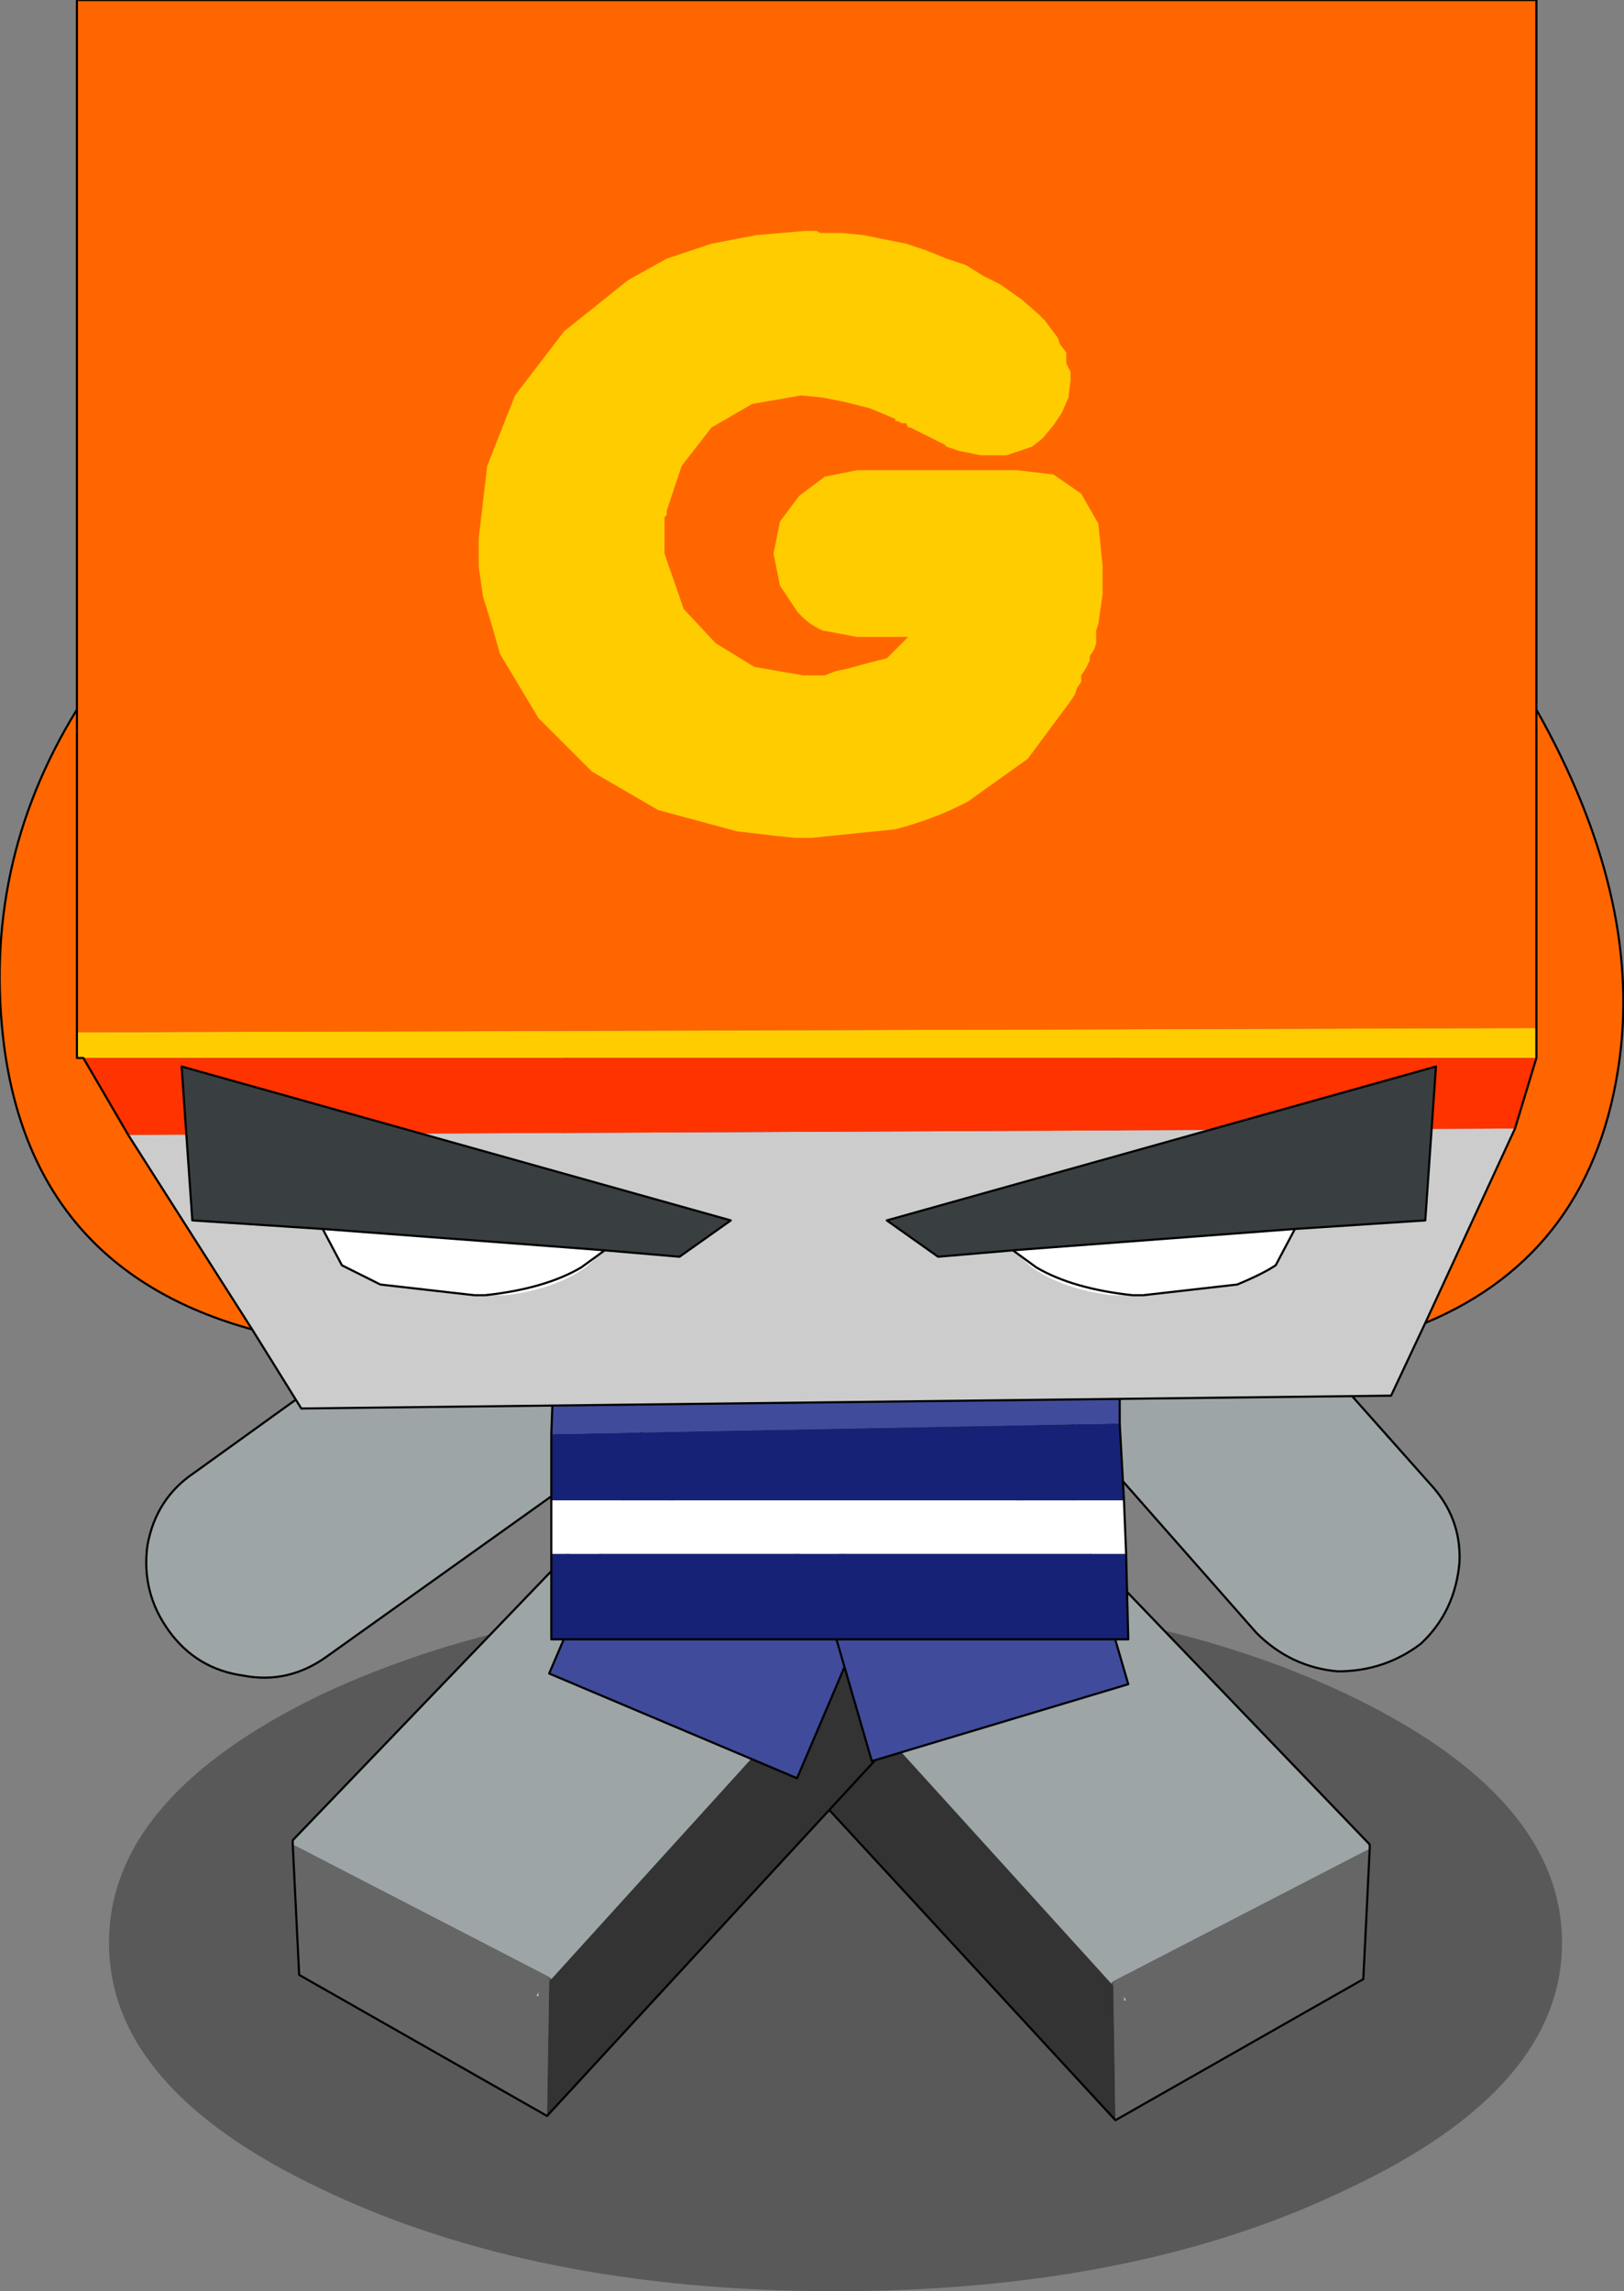 <?xml version="1.0" encoding="UTF-8" standalone="no"?>
<svg xmlns:xlink="http://www.w3.org/1999/xlink" height="53.6px" width="38.0px" xmlns="http://www.w3.org/2000/svg">
  <rect width="100%" height="100%" fill="#808080" stroke="none"/>
  <g transform="matrix(1.0, 0.0, 0.0, 1.0, 18.4, 36.55)">
    <path d="M13.15 14.65 Q8.2 17.05 1.15 17.05 -5.9 17.05 -10.9 14.65 -15.85 12.3 -15.85 8.9 -15.85 5.5 -10.9 3.1 -5.9 0.75 1.15 0.75 8.2 0.75 13.15 3.1 18.15 5.5 18.15 8.9 18.15 12.3 13.15 14.65" fill="#000000" fill-opacity="0.302" fill-rule="evenodd" stroke="none"/>
    <path d="M7.95 10.25 L7.9 10.25 7.9 10.15 7.95 10.25" fill="#cccccc" fill-rule="evenodd" stroke="none"/>
    <path d="M7.7 13.05 L-0.05 4.65 0.1 1.95 0.25 1.75 7.6 9.85 7.65 9.9 7.7 13.05" fill="#333333" fill-rule="evenodd" stroke="none"/>
    <path d="M7.65 9.8 L7.65 9.9 7.6 9.85 7.65 9.8" fill="#485051" fill-rule="evenodd" stroke="none"/>
    <path d="M0.25 1.75 L0.35 1.7 6.25 -1.1 13.65 6.6 13.65 6.7 7.65 9.8 7.6 9.85 0.25 1.75" fill="#9da5a6" fill-rule="evenodd" stroke="none"/>
    <path d="M13.65 6.7 L13.5 9.75 7.7 13.05 7.65 9.9 7.65 9.8 13.65 6.7 M7.95 10.25 L7.9 10.15 7.9 10.25 7.95 10.25" fill="#666666" fill-rule="evenodd" stroke="none"/>
    <path d="M13.65 6.7 L13.5 9.75 7.7 13.05 -0.05 4.65 0.1 1.95 0.25 1.75 0.35 1.7 6.25 -1.1 13.65 6.6 13.65 6.7 Z" fill="none" stroke="#000000" stroke-linecap="round" stroke-linejoin="round" stroke-width="0.05"/>
    <path d="M-5.85 10.15 L-5.8 10.15 -5.8 10.05 -5.85 10.15" fill="#cccccc" fill-rule="evenodd" stroke="none"/>
    <path d="M-5.6 12.95 L2.15 4.55 2.0 1.85 1.85 1.65 -5.5 9.75 -5.55 9.8 -5.6 12.95" fill="#333333" fill-rule="evenodd" stroke="none"/>
    <path d="M-5.55 9.7 L-5.55 9.8 -5.5 9.75 -5.55 9.7" fill="#485051" fill-rule="evenodd" stroke="none"/>
    <path d="M1.85 1.65 L1.75 1.6 -4.15 -1.2 -11.55 6.5 -11.55 6.6 -5.55 9.7 -5.5 9.75 1.85 1.65" fill="#9da5a6" fill-rule="evenodd" stroke="none"/>
    <path d="M-11.55 6.6 L-11.4 9.65 -5.6 12.95 -5.55 9.8 -5.55 9.7 -11.55 6.6 M-5.85 10.15 L-5.8 10.05 -5.8 10.15 -5.85 10.15" fill="#666666" fill-rule="evenodd" stroke="none"/>
    <path d="M-11.55 6.6 L-11.4 9.65 -5.6 12.95 2.15 4.55 2.0 1.85 1.85 1.65 1.75 1.6 -4.15 -1.2 -11.55 6.5 -11.55 6.6 Z" fill="none" stroke="#000000" stroke-linecap="round" stroke-linejoin="round" stroke-width="0.05"/>
    <path d="M2.15 0.6 L0.25 5.05 -5.55 2.6 -3.65 -1.85 2.15 0.6" fill="#404b9b" fill-rule="evenodd" stroke="none"/>
    <path d="M2.15 0.6 L0.25 5.05 -5.55 2.6 -3.65 -1.85 2.15 0.6 Z" fill="none" stroke="#000000" stroke-linecap="round" stroke-linejoin="round" stroke-width="0.05"/>
    <path d="M-4.35 -5.6 L-4.25 -6.05 -3.95 -6.5 -3.4 -6.8 Q-2.8 -6.95 -2.3 -6.25 -2.05 -5.85 -2.2 -5.3 L-2.65 -4.6 Q-3.5 -4.0 -4.15 -4.9 L-4.35 -5.6" fill="#bbc0c1" fill-rule="evenodd" stroke="none"/>
    <path d="M-4.35 -5.6 L-4.15 -4.9 Q-3.5 -4.0 -2.65 -4.6 L-2.2 -5.3 Q-2.05 -5.85 -2.3 -6.25 -2.8 -6.95 -3.4 -6.8 L-3.95 -6.5 -4.25 -6.05 -4.35 -5.6 M-1.2 -5.65 Q-1.35 -4.7 -2.9 -3.4 L-10.75 2.2 Q-11.65 2.85 -12.7 2.65 -13.8 2.5 -14.45 1.6 -15.1 0.7 -14.95 -0.4 -14.75 -1.5 -13.85 -2.1 L-6.0 -7.75 Q-5.1 -8.4 -4.0 -8.2 -2.95 -8.05 -2.0 -7.3 -1.1 -6.65 -1.2 -5.65" fill="#9da5a6" fill-rule="evenodd" stroke="none"/>
    <path d="M-1.2 -5.65 Q-1.1 -6.65 -2.0 -7.3 -2.95 -8.05 -4.0 -8.2 -5.1 -8.4 -6.0 -7.75 L-13.85 -2.1 Q-14.75 -1.5 -14.95 -0.4 -15.1 0.7 -14.45 1.6 -13.8 2.5 -12.7 2.65 -11.65 2.85 -10.75 2.2 L-2.9 -3.4 Q-1.35 -4.7 -1.2 -5.65 Z" fill="none" stroke="#000000" stroke-linecap="round" stroke-linejoin="round" stroke-width="0.05"/>
    <path d="M6.65 -1.8 L8.0 2.85 2.0 4.65 0.65 0.0 6.65 -1.8" fill="#404b9b" fill-rule="evenodd" stroke="none"/>
    <path d="M6.65 -1.8 L8.0 2.85 2.0 4.65 0.65 0.0 6.65 -1.8 Z" fill="none" stroke="#000000" stroke-linecap="round" stroke-linejoin="round" stroke-width="0.05"/>
    <path d="M4.3 -7.55 Q4.35 -8.15 4.65 -8.45 5.3 -9.05 5.95 -8.7 L6.35 -8.35 6.5 -7.8 6.5 -7.35 6.2 -6.75 4.65 -6.7 Q4.4 -7.05 4.3 -7.55" fill="#bbc0c1" fill-rule="evenodd" stroke="none"/>
    <path d="M4.6 -9.5 L6.75 -9.95 Q7.9 -9.85 8.65 -9.05 L15.05 -1.85 Q15.8 -1.05 15.75 0.0 15.65 1.15 14.85 1.9 14.0 2.55 12.9 2.55 11.8 2.45 11.0 1.65 L4.7 -5.5 Q3.4 -7.15 3.5 -8.05 3.6 -9.0 4.6 -9.5 M4.3 -7.55 Q4.4 -7.05 4.65 -6.7 L6.2 -6.75 6.5 -7.35 6.5 -7.8 6.35 -8.35 5.95 -8.7 Q5.3 -9.05 4.65 -8.45 4.35 -8.15 4.3 -7.55" fill="#9da5a6" fill-rule="evenodd" stroke="none"/>
    <path d="M4.6 -9.5 L6.75 -9.95 Q7.9 -9.85 8.65 -9.05 L15.05 -1.85 Q15.8 -1.05 15.75 0.0 15.65 1.15 14.85 1.9 14.0 2.55 12.9 2.55 11.8 2.45 11.0 1.65 L4.7 -5.5 Q3.4 -7.15 3.5 -8.05 3.6 -9.0 4.6 -9.5 Z" fill="none" stroke="#000000" stroke-linecap="round" stroke-linejoin="round" stroke-width="0.05"/>
    <path d="M-5.5 -3.0 L-5.15 -12.25 7.8 -12.25 7.8 -3.25 -5.5 -3.0" fill="#404b9b" fill-rule="evenodd" stroke="none"/>
    <path d="M7.8 -3.25 L7.9 -1.45 -5.5 -1.45 -5.5 -3.0 7.8 -3.25 M7.95 -0.2 L8.0 1.8 -5.5 1.8 -5.5 -0.2 7.95 -0.2" fill="#162276" fill-rule="evenodd" stroke="none"/>
    <path d="M7.9 -1.45 L7.95 -0.2 -5.5 -0.2 -5.5 -1.45 7.9 -1.45" fill="#ffffff" fill-rule="evenodd" stroke="none"/>
    <path d="M-5.5 -3.0 L-5.15 -12.25 7.8 -12.25 7.8 -3.25 7.9 -1.45 7.95 -0.2 8.0 1.8 -5.5 1.8 -5.5 -0.2 -5.5 -1.45 -5.5 -3.0 Z" fill="none" stroke="#000000" stroke-linecap="round" stroke-linejoin="round" stroke-width="0.05"/>
    <path d="M17.05 -10.15 L14.95 -5.6 14.15 -3.9 -11.35 -3.6 -12.5 -5.45 -15.4 -10.0 17.05 -10.15" fill="#cccccc" fill-rule="evenodd" stroke="none"/>
    <path d="M17.55 -12.5 L17.55 -11.8 -16.45 -11.8 -16.6 -11.8 -16.6 -12.4 17.55 -12.5" fill="#ffcc00" fill-rule="evenodd" stroke="none"/>
    <path d="M17.55 -12.5 L17.55 -19.95 17.55 -12.5 -16.6 -12.4 -16.6 -19.95 -16.6 -12.4 -16.6 -11.8 -16.45 -11.8 -15.4 -10.0 -12.5 -5.45 Q-17.6 -6.85 -18.3 -12.05 -18.85 -16.3 -16.6 -19.95 L-16.6 -36.55 17.55 -36.55 17.55 -19.95 Q20.0 -15.6 19.5 -11.8 18.9 -7.25 14.95 -5.6 L17.05 -10.15 17.55 -11.8 17.55 -12.5" fill="#ff6600" fill-rule="evenodd" stroke="none"/>
    <path d="M17.55 -11.8 L17.05 -10.15 -15.4 -10.0 -16.45 -11.8 17.55 -11.8" fill="#ff3300" fill-rule="evenodd" stroke="none"/>
    <path d="M17.55 -19.95 L17.55 -12.5 17.55 -11.8 17.05 -10.15 14.95 -5.6 Q18.9 -7.25 19.5 -11.8 20.0 -15.6 17.55 -19.95 L17.55 -36.55 -16.6 -36.55 -16.6 -19.95 -16.6 -12.4 -16.6 -11.8 -16.45 -11.8 -15.4 -10.0 -12.5 -5.45 Q-17.6 -6.85 -18.3 -12.05 -18.85 -16.3 -16.6 -19.95 M14.95 -5.6 L14.15 -3.9 -11.35 -3.6 -12.5 -5.45" fill="none" stroke="#000000" stroke-linecap="round" stroke-linejoin="round" stroke-width="0.05"/>
    <path d="M-10.85 -7.8 L-13.9 -8.0 -14.15 -11.6 -1.3 -8.0 -2.5 -7.15 -4.25 -7.3 -4.9 -7.35 -10.85 -7.8" fill="#393f40" fill-rule="evenodd" stroke="none"/>
    <path d="M-10.85 -7.8 L-4.9 -7.35 -4.25 -7.3 -4.7 -6.9 Q-5.4 -6.4 -6.55 -6.25 L-7.3 -6.25 -9.5 -6.5 -10.4 -6.95 -10.85 -7.8 M-7.3 -6.25 L-7.05 -6.25 Q-5.65 -6.4 -4.8 -6.9 L-4.25 -7.3 -4.8 -6.9 Q-5.65 -6.4 -7.05 -6.25 L-7.3 -6.25" fill="#ffffff" fill-rule="evenodd" stroke="none"/>
    <path d="M-4.25 -7.3 L-2.5 -7.15 -1.3 -8.0 -14.15 -11.6 -13.9 -8.0 -10.85 -7.8 -4.9 -7.35 -4.25 -7.3 -4.8 -6.9 Q-5.65 -6.4 -7.05 -6.25 L-7.3 -6.25 -9.5 -6.5 -10.4 -6.95 -10.85 -7.8" fill="none" stroke="#000000" stroke-linecap="round" stroke-linejoin="round" stroke-width="0.05"/>
    <path d="M11.9 -7.8 L14.95 -8.0 15.2 -11.6 2.35 -8.0 3.55 -7.15 5.3 -7.3 5.95 -7.35 11.9 -7.8" fill="#393f40" fill-rule="evenodd" stroke="none"/>
    <path d="M5.3 -7.3 L5.75 -6.9 Q6.45 -6.4 7.6 -6.25 L8.35 -6.25 8.1 -6.25 Q6.7 -6.4 5.85 -6.9 L5.3 -7.3 5.85 -6.9 Q6.7 -6.4 8.1 -6.25 L8.35 -6.25 10.55 -6.5 Q11.15 -6.75 11.45 -6.95 L11.9 -7.8 5.95 -7.35 5.3 -7.3" fill="#ffffff" fill-rule="evenodd" stroke="none"/>
    <path d="M5.3 -7.3 L5.85 -6.9 Q6.7 -6.4 8.1 -6.25 L8.35 -6.25 10.55 -6.5 Q11.15 -6.75 11.45 -6.95 L11.9 -7.8 14.95 -8.0 15.2 -11.6 2.35 -8.0 3.55 -7.15 5.3 -7.3 5.95 -7.35 11.9 -7.8" fill="none" stroke="#000000" stroke-linecap="round" stroke-linejoin="round" stroke-width="0.05"/>
    <path d="M3.75 -30.5 L4.2 -30.35 4.6 -30.1 5.0 -29.9 5.5 -29.55 5.9 -29.2 6.05 -29.05 6.2 -28.85 6.35 -28.65 6.4 -28.5 6.55 -28.3 6.55 -28.05 6.65 -27.85 6.65 -27.65 6.6 -27.25 6.45 -26.9 6.25 -26.6 6.0 -26.3 5.75 -26.1 5.45 -26.0 5.15 -25.9 4.85 -25.9 4.55 -25.9 4.3 -25.95 4.05 -26.0 3.75 -26.1 3.7 -26.15 2.9 -26.55 2.85 -26.55 2.8 -26.65 2.7 -26.65 2.6 -26.7 2.55 -26.7 2.55 -26.75 1.95 -27.0 1.35 -27.15 0.85 -27.25 0.35 -27.3 -0.8 -27.1 -1.75 -26.55 -2.45 -25.65 -2.8 -24.6 -2.8 -24.5 -2.85 -24.45 -2.85 -24.3 -2.85 -24.25 -2.85 -24.15 -2.85 -24.1 -2.85 -24.0 -2.85 -23.9 -2.85 -23.75 -2.85 -23.6 -2.8 -23.45 -2.4 -22.3 -1.65 -21.5 -0.75 -20.95 0.4 -20.75 0.65 -20.75 0.9 -20.75 1.15 -20.85 1.4 -20.9 1.95 -21.05 2.35 -21.15 2.6 -21.4 2.85 -21.65 1.65 -21.65 0.85 -21.8 Q0.5 -21.95 0.25 -22.25 L-0.15 -22.85 -0.3 -23.6 -0.15 -24.35 0.3 -24.95 0.9 -25.4 1.65 -25.55 5.4 -25.55 6.25 -25.45 6.9 -25.0 7.3 -24.3 7.4 -23.3 7.4 -22.95 7.4 -22.65 7.35 -22.3 7.3 -21.95 7.25 -21.8 7.25 -21.6 7.25 -21.5 7.2 -21.35 7.1 -21.2 7.1 -21.1 7.0 -20.9 6.9 -20.75 6.9 -20.6 6.8 -20.45 6.75 -20.3 6.65 -20.15 5.65 -18.8 4.25 -17.8 Q3.5 -17.4 2.55 -17.15 L0.6 -16.95 0.2 -16.95 -0.3 -17.0 -0.7 -17.05 -1.15 -17.1 -3.0 -17.6 -4.55 -18.5 -5.8 -19.75 -6.7 -21.25 -6.9 -21.95 -7.1 -22.6 -7.2 -23.3 -7.2 -23.95 -7.0 -25.65 -6.35 -27.3 -5.2 -28.8 -3.7 -30.0 -2.8 -30.5 -1.75 -30.85 -0.7 -31.05 0.45 -31.15 0.55 -31.15 0.7 -31.15 0.8 -31.1 0.85 -31.1 1.0 -31.1 1.1 -31.1 1.2 -31.1 1.3 -31.1 1.8 -31.05 2.3 -30.95 2.8 -30.85 3.25 -30.7 3.75 -30.5" fill="#ffcc00" fill-rule="evenodd" stroke="none"/>
  </g>
</svg>
